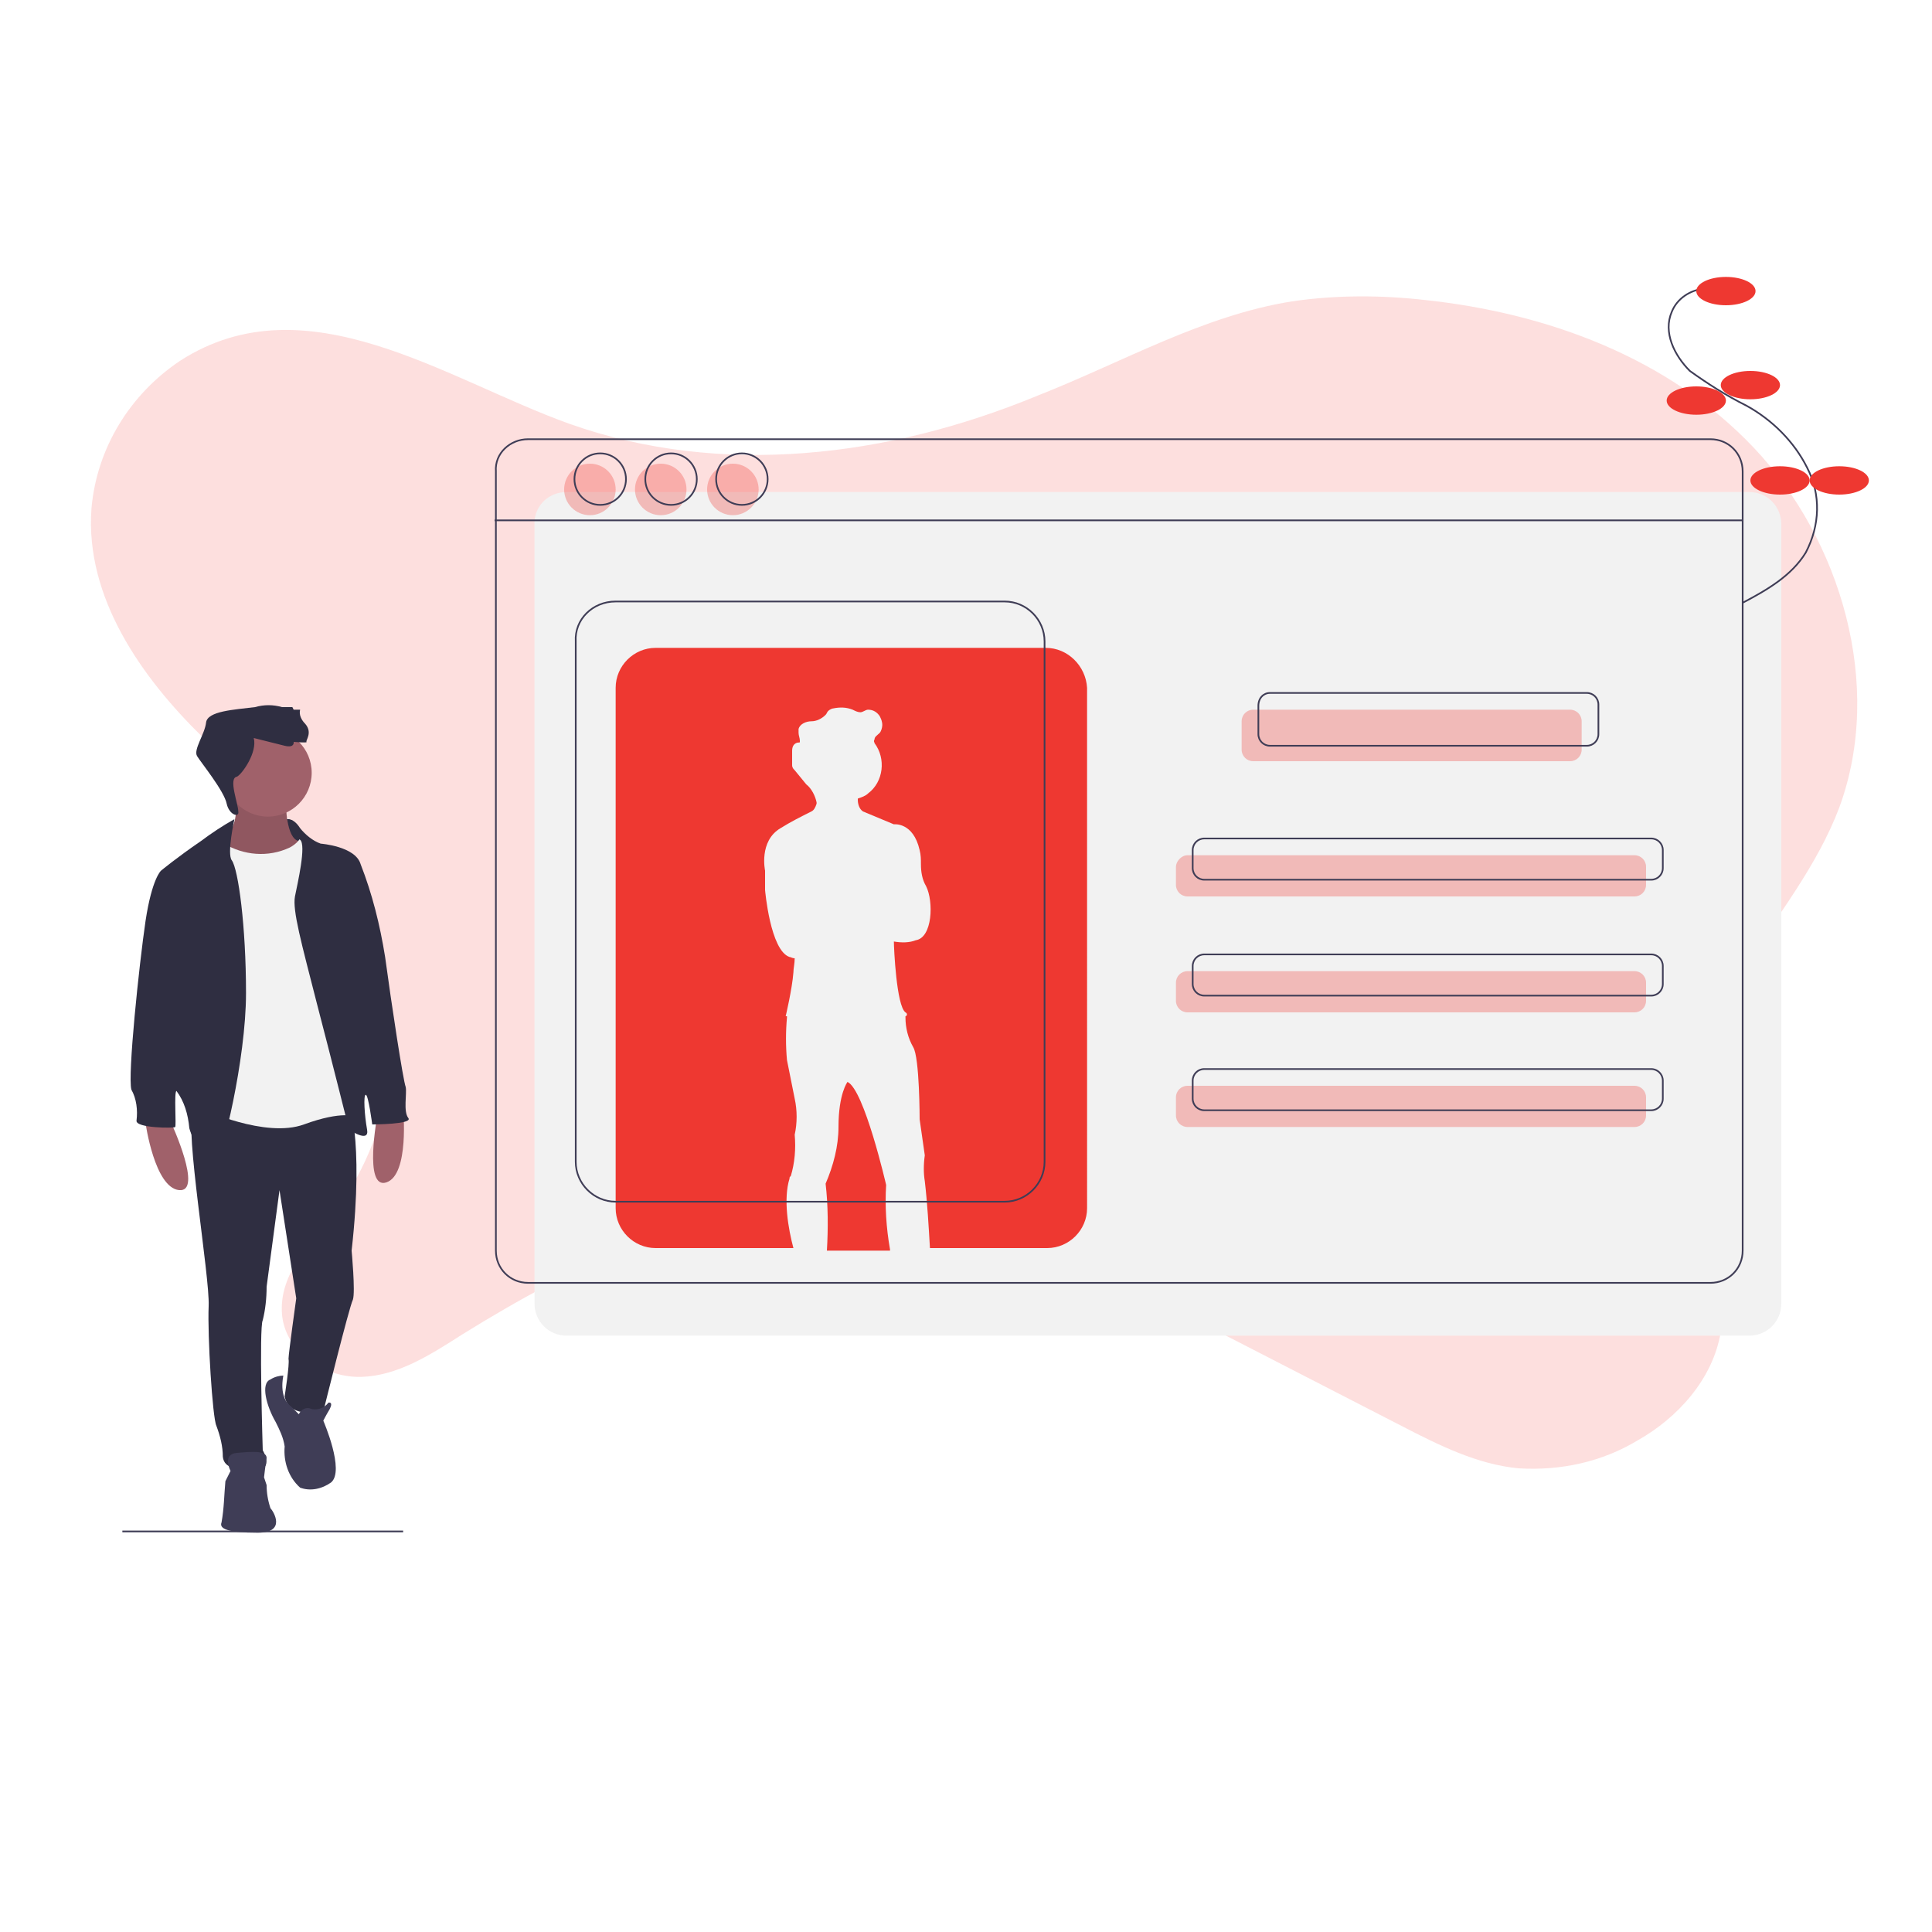<?xml version="1.0" encoding="UTF-8"?> <!-- Generator: Adobe Illustrator 24.1.2, SVG Export Plug-In . SVG Version: 6.00 Build 0) --> <svg xmlns="http://www.w3.org/2000/svg" xmlns:xlink="http://www.w3.org/1999/xlink" version="1.1" id="Ebene_1" x="0px" y="0px" width="150" height="150" viewBox="0 0 150 150" style="enable-background:new 0 0 150 150;" xml:space="preserve"> <style type="text/css"> .st0{opacity:0.16;fill:#EE3831;enable-background:new ;} .st1{fill:none;stroke:#3F3D56;stroke-width:0.131;stroke-miterlimit:10;} .st2{fill:#F2F2F2;} .st3{opacity:0.3;fill:#EE3831;enable-background:new ;} .st4{fill:#EE3831;} .st5{fill:#2F2E41;} .st6{fill:#A0616A;} .st7{opacity:0.1;enable-background:new ;} .st8{fill:#3F3D56;} </style> <path class="st0" d="M14,28c-3.9,2.6-6.5,6.8-6.9,11.5c-0.5,6.9,3.9,13.1,8.6,17.7S25.9,66,28.7,72.3c3,7.1,2,15.3-2.5,21.5 c-1.9,2.5-4.6,5-4.3,8.3c0.3,3,3.4,4.9,6.2,4.8c2.8-0.1,5.3-1.7,7.8-3.3c8.7-5.4,18.2-10,28.3-10.1c10.7-0.1,20.9,5,30.6,10l14,7.2 c2.9,1.5,5.9,3,9.1,3.3c3.3,0.2,6.5-0.5,9.3-2.2c3-1.7,5.8-4.7,6.4-8.4c0.8-4.9-2.3-9.6-2.7-14.6c-0.4-5,1.8-9.7,4.5-13.7 c2.6-4,5.7-7.9,7.4-12.4c3.5-9.5,0.1-20.8-6.6-27.9S120,24.3,110.7,23.3c-3.5-0.4-7-0.4-10.4,0.1c-6.9,1.1-13.1,4.7-19.7,7.3 C69,35.5,56,37.1,44.2,32.9C34.7,29.5,23.8,21.7,14,28z"></path> <line class="st1" x1="9.5" y1="118.9" x2="31.3" y2="118.9"></line> <path class="st2" d="M44,38.2h91.8c1.4,0,2.5,1.1,2.5,2.5v60.5c0,1.4-1.1,2.5-2.5,2.5H44c-1.4,0-2.5-1.1-2.5-2.5V40.8 C41.4,39.4,42.5,38.2,44,38.2z"></path> <path class="st1" d="M41,34.1h91.8c1.4,0,2.5,1.1,2.5,2.5v60.5c0,1.4-1.1,2.5-2.5,2.5H41c-1.4,0-2.5-1.1-2.5-2.5V36.6 C38.4,35.2,39.6,34.1,41,34.1z"></path> <line class="st1" x1="38.4" y1="40.4" x2="135.3" y2="40.4"></line> <path class="st3" d="M97.3,55.1h24.6c0.5,0,0.9,0.4,0.9,0.9v2.2c0,0.5-0.4,0.9-0.9,0.9H97.3c-0.5,0-0.9-0.4-0.9-0.9v-2.2 C96.4,55.5,96.8,55.1,97.3,55.1z"></path> <path class="st3" d="M92.2,66.4h34.7c0.5,0,0.9,0.4,0.9,0.9v1.4c0,0.5-0.4,0.9-0.9,0.9H92.2c-0.5,0-0.9-0.4-0.9-0.9v-1.4 C91.3,66.9,91.7,66.4,92.2,66.4z"></path> <path class="st3" d="M92.2,75.4h34.7c0.5,0,0.9,0.4,0.9,0.9v1.4c0,0.5-0.4,0.9-0.9,0.9H92.2c-0.5,0-0.9-0.4-0.9-0.9v-1.4 C91.3,75.8,91.7,75.4,92.2,75.4z"></path> <path class="st3" d="M92.2,84.3h34.7c0.5,0,0.9,0.4,0.9,0.9v1.4c0,0.5-0.4,0.9-0.9,0.9H92.2c-0.5,0-0.9-0.4-0.9-0.9v-1.4 C91.3,84.7,91.7,84.3,92.2,84.3z"></path> <path class="st1" d="M98.6,53.8h24.6c0.5,0,0.9,0.4,0.9,0.9V57c0,0.5-0.4,0.9-0.9,0.9H98.6c-0.5,0-0.9-0.4-0.9-0.9v-2.2 C97.7,54.2,98.1,53.8,98.6,53.8z"></path> <path class="st1" d="M93.5,65.1h34.7c0.5,0,0.9,0.4,0.9,0.9v1.4c0,0.5-0.4,0.9-0.9,0.9H93.5c-0.5,0-0.9-0.4-0.9-0.9v-1.4 C92.6,65.5,93,65.1,93.5,65.1z"></path> <path class="st1" d="M93.5,74.1h34.7c0.5,0,0.9,0.4,0.9,0.9v1.4c0,0.5-0.4,0.9-0.9,0.9H93.5c-0.5,0-0.9-0.4-0.9-0.9V75 C92.6,74.5,93,74.1,93.5,74.1z"></path> <path class="st1" d="M93.5,83h34.7c0.5,0,0.9,0.4,0.9,0.9v1.4c0,0.5-0.4,0.9-0.9,0.9H93.5c-0.5,0-0.9-0.4-0.9-0.9v-1.4 C92.6,83.4,93,83,93.5,83z"></path> <circle class="st3" cx="45.8" cy="38" r="2"></circle> <circle class="st3" cx="51.3" cy="38" r="2"></circle> <circle class="st3" cx="56.9" cy="38" r="2"></circle> <circle class="st1" cx="46.6" cy="37.2" r="2"></circle> <circle class="st1" cx="52.1" cy="37.2" r="2"></circle> <circle class="st1" cx="57.6" cy="37.2" r="2"></circle> <path class="st4" d="M69.1,97c-0.3-1.7-0.4-3.4-0.3-5c0,0-1.7-7.4-3-8l0,0c0,0-0.7,0.9-0.7,3.5c0,1.5-0.4,3-1,4.4 c0.2,1.7,0.2,3.5,0.1,5.2H69.1z"></path> <path class="st4" d="M81.2,50.3H50.9c-1.7,0-3.1,1.4-3.1,3.1l0,0v40.4c0,1.7,1.4,3.1,3.1,3.1c0,0,0,0,0,0h10.7 c-0.4-1.5-0.8-3.8-0.3-5.4l0,0c0-0.1,0-0.1,0.1-0.2c0.3-1,0.4-2.1,0.3-3.2c0.2-0.9,0.2-1.9,0-2.8c-0.3-1.5-0.6-3-0.6-3 c-0.1-1.1-0.1-2.2,0-3.3c0,0,0-0.1,0-0.1H61c0,0,0.5-2.1,0.6-3.4c0-0.3,0.1-0.7,0.1-1.1c-0.2,0-0.3-0.1-0.4-0.1 c-1.5-0.5-1.9-5.2-1.9-5.2v-1.5c0,0-0.5-2.3,1.2-3.3c0.8-0.5,1.6-0.9,2.4-1.3l0,0c0.2-0.1,0.3-0.3,0.4-0.6v-0.1 c-0.1-0.5-0.4-1.1-0.8-1.4l-0.9-1.1c-0.1-0.1-0.2-0.2-0.2-0.4c0-0.1,0-0.2,0-0.2v-0.1c0-0.3,0-0.5,0-0.8s0.1-0.5,0.3-0.6 s0.3,0,0.3-0.1c0,0,0-0.1,0-0.1l0,0c0-0.2-0.1-0.4-0.1-0.6c0-0.1,0-0.2,0-0.3c0.1-0.4,0.6-0.6,1-0.6c0.4,0,0.8-0.2,1.1-0.5 c0.1-0.1,0.1-0.2,0.2-0.3c0.1-0.1,0.3-0.2,0.4-0.2c0.5-0.1,1-0.1,1.5,0.1c0.2,0.1,0.4,0.2,0.6,0.2c0.2,0,0.4-0.2,0.6-0.2 c0.4,0,0.7,0.2,0.9,0.5c0.1,0.2,0.2,0.4,0.2,0.7c0,0.2-0.1,0.5-0.2,0.6c-0.2,0.2-0.4,0.3-0.4,0.5c-0.1,0.2,0,0.2,0,0.3s0,0,0,0l0,0 c0.9,1.2,0.7,3-0.5,3.9c0,0,0,0,0,0c-0.2,0.2-0.5,0.3-0.8,0.4v0.1c0,0.3,0.1,0.7,0.4,0.9l2.4,1c0,0,1.5-0.2,2,2 c0.1,0.4,0.1,0.7,0.1,1.1c0,0.6,0.1,1.2,0.4,1.7c0.6,1.2,0.5,4-0.8,4.2c-0.5,0.2-1.1,0.2-1.7,0.1l0,0c0,0.5,0.2,5,0.9,5.5 c0.2,0.1,0.1,0.3,0,0.3l0,0c0,0,0,0.1,0,0.1c0,0.8,0.2,1.6,0.6,2.3c0.5,0.8,0.5,5.6,0.5,5.6l0.4,2.8c-0.1,0.7-0.1,1.4,0,2 c0.2,1.7,0.3,3.5,0.4,5.2h9.1c1.7,0,3.1-1.4,3.1-3.1l0,0V53.4C84.3,51.7,82.9,50.3,81.2,50.3C81.2,50.3,81.2,50.3,81.2,50.3z"></path> <path class="st1" d="M47.8,46.7H78c1.7,0,3.1,1.4,3.1,3.1v40.4c0,1.7-1.4,3.1-3.1,3.1H47.8c-1.7,0-3.1-1.4-3.1-3.1V49.8 C44.6,48.1,46,46.7,47.8,46.7z"></path> <path class="st5" d="M22.7,63.7c0,0-1.2-0.4-1.5,0C21,64.1,21.6,67,21.6,67l2.7,0.2l-0.9-2.3L22.7,63.7z"></path> <path class="st6" d="M13.3,87.2c0,0,2.5,5.4,0.6,5.2c-1.9-0.2-2.6-5.2-2.6-5.2H13.3z"></path> <path class="st6" d="M29.3,86.6c0,0-1.1,5.8,0.7,5.2c1.8-0.6,1.3-5.7,1.3-5.7L29.3,86.6z"></path> <path class="st6" d="M22.2,62.4c0,0,0,2.7,1,2.9c1,0.1-0.6,1.6-0.6,1.6l-1.9,0.4L18.1,67l-1.2-1.5c0,0,2.1-1,1.2-4.1L22.2,62.4z"></path> <path class="st7" d="M22.2,62.4c0,0,0,2.7,1,2.9c1,0.1-0.6,1.6-0.6,1.6l-1.9,0.4L18.1,67l-1.2-1.5c0,0,2.1-1,1.2-4.1L22.2,62.4z"></path> <path class="st5" d="M27,85.3c0,0,1.3,2.9,0.3,11.8c0,0,0.3,3.2,0.1,3.8c-0.3,0.6-2.3,8.7-2.3,8.7s-2.7,0.6-3-1.2 c0,0,0.4-2.5,0.3-2.9c0-0.4,0.6-4.7,0.6-4.7l-1.3-8.4l-1,7.5c0,0.9-0.1,1.8-0.3,2.6c-0.3,0.5,0,10.1,0,10.1s0.9,1.5-0.5,1.5 c-1.3,0-2.5,0-2.6-1c0-0.8-0.2-1.6-0.5-2.4c-0.3-0.6-0.7-7-0.6-9.3c0.1-2.3-1.9-13.9-1.2-15.1S27,85.3,27,85.3z"></path> <circle class="st6" cx="20.8" cy="60" r="3.4"></circle> <path class="st2" d="M17.4,65.5c1.5,0.9,3.4,1.1,5.1,0.3c0,0,1-0.5,0.9-1.2s2.1,5.9,2.1,5.9l2.2,11.5l-0.1,4.7c0,0-1-0.5-4,0.6 s-7.9-1.2-7.9-1.2L15.8,74l0.2-7.1l0.4-1.6C16.4,65.4,16.6,65,17.4,65.5z"></path> <path class="st5" d="M22.3,63.6c0,0,0.5-0.1,1,0.7c0.4,0.5,1,1,1.6,1.2c0,0,2.7,0.2,3.1,1.6c0.9,2.3,1.5,4.7,1.9,7.2 c0.5,3.7,1.4,9.6,1.6,10.1c0.1,0.5-0.2,1.9,0.2,2.4c0.4,0.5-2.8,0.5-2.8,0.5S28.6,85,28.4,85c-0.2,0-0.1,1.6,0.1,2.7 c0.2,1.1-1.4,0-1.4,0s-1.3-5.2-2.5-9.8c-1.2-4.7-1.9-7.2-1.7-8.3c0.2-1,0.9-4,0.4-4.4C22.8,64.9,22.3,63.6,22.3,63.6z"></path> <path class="st5" d="M18.2,63.6c-0.9,0.5-1.8,1.1-2.6,1.7c-1.9,1.3-3.1,2.3-3.1,2.3s-0.7,0.6-1.2,3.9c-0.5,3.4-1.4,12-1.1,13.1 c0.4,0.7,0.5,1.6,0.4,2.4c-0.1,0.6,3,0.6,3,0.5c0.1-0.1-0.1-2.7,0.1-2.8c0.6,0.8,0.9,1.8,1,2.9c0.3,1.1,1.1,2,2.1,2.4 c0.4,0,2.3-7.7,2.3-12.9c0-5.2-0.6-9.6-1.1-10.3C17.6,66.3,18.2,63.6,18.2,63.6z"></path> <path class="st8" d="M23.2,109.8c0.2-0.4,0.6-0.6,1-0.4c0.5,0.1,1-0.1,1.3-0.5c0,0,0.4-0.1,0.1,0.5c-0.3,0.5-0.5,0.9-0.5,0.9 s1.7,3.9,0.6,4.8c-0.7,0.5-1.6,0.7-2.4,0.4c-0.9-0.8-1.3-2-1.2-3.2c-0.1-0.7-0.4-1.3-0.7-1.9c-0.7-1.2-1.2-3-0.4-3.3 c0.3-0.2,0.7-0.3,1-0.3c0,0-0.4,1.7,0.6,2.4L23.2,109.8z"></path> <path class="st8" d="M17.9,114.2c0,0-0.7-1.3,0.5-1.4s2.3-0.2,2.3,0.4c-0.1,0.6-0.2,1.5-0.2,1.5l0.2,0.6c0,0.6,0.1,1.2,0.3,1.8 c0.2,0.2,1.3,1.9-1,1.9s-3-0.3-2.8-0.8c0.2-1.1,0.2-2.1,0.3-3.2L17.9,114.2z"></path> <path class="st5" d="M19.7,57.3c0,0,1.6,0.4,2.4,0.6c0.8,0.2,0.7-0.3,0.7-0.3s1.1,0.1,1,0c-0.1-0.1,0.5-0.7-0.1-1.4 c-0.3-0.3-0.5-0.7-0.4-1.1h-0.5l-0.1-0.2h-0.8c-0.7-0.2-1.4-0.2-2.1,0c-1.6,0.2-3.7,0.3-3.8,1.2s-1,2.1-0.7,2.6 c0.3,0.5,2.1,2.7,2.3,3.7c0.2,0.9,1,1.1,0.9,0.6c0-0.6-0.8-2.6-0.1-2.7C18.8,60.1,20,58.4,19.7,57.3z"></path> <path class="st1" d="M132.4,22.4c-1.2,0.1-2.2,0.8-2.6,1.8c-0.7,1.6,0.2,3.4,1.4,4.6c1.4,1,2.8,1.9,4.4,2.7c2,1.1,3.7,2.8,4.7,4.8 c1.1,2.1,1,4.5-0.1,6.6c-1.1,1.8-3,2.9-4.9,3.9"></path> <ellipse class="st4" cx="134" cy="22.6" rx="2.3" ry="1.1"></ellipse> <ellipse class="st4" cx="135.9" cy="29.9" rx="2.3" ry="1.1"></ellipse> <ellipse class="st4" cx="131.7" cy="31.1" rx="2.3" ry="1.1"></ellipse> <ellipse class="st4" cx="138.2" cy="37.3" rx="2.3" ry="1.1"></ellipse> <ellipse class="st4" cx="142.8" cy="37.3" rx="2.3" ry="1.1"></ellipse> </svg> 